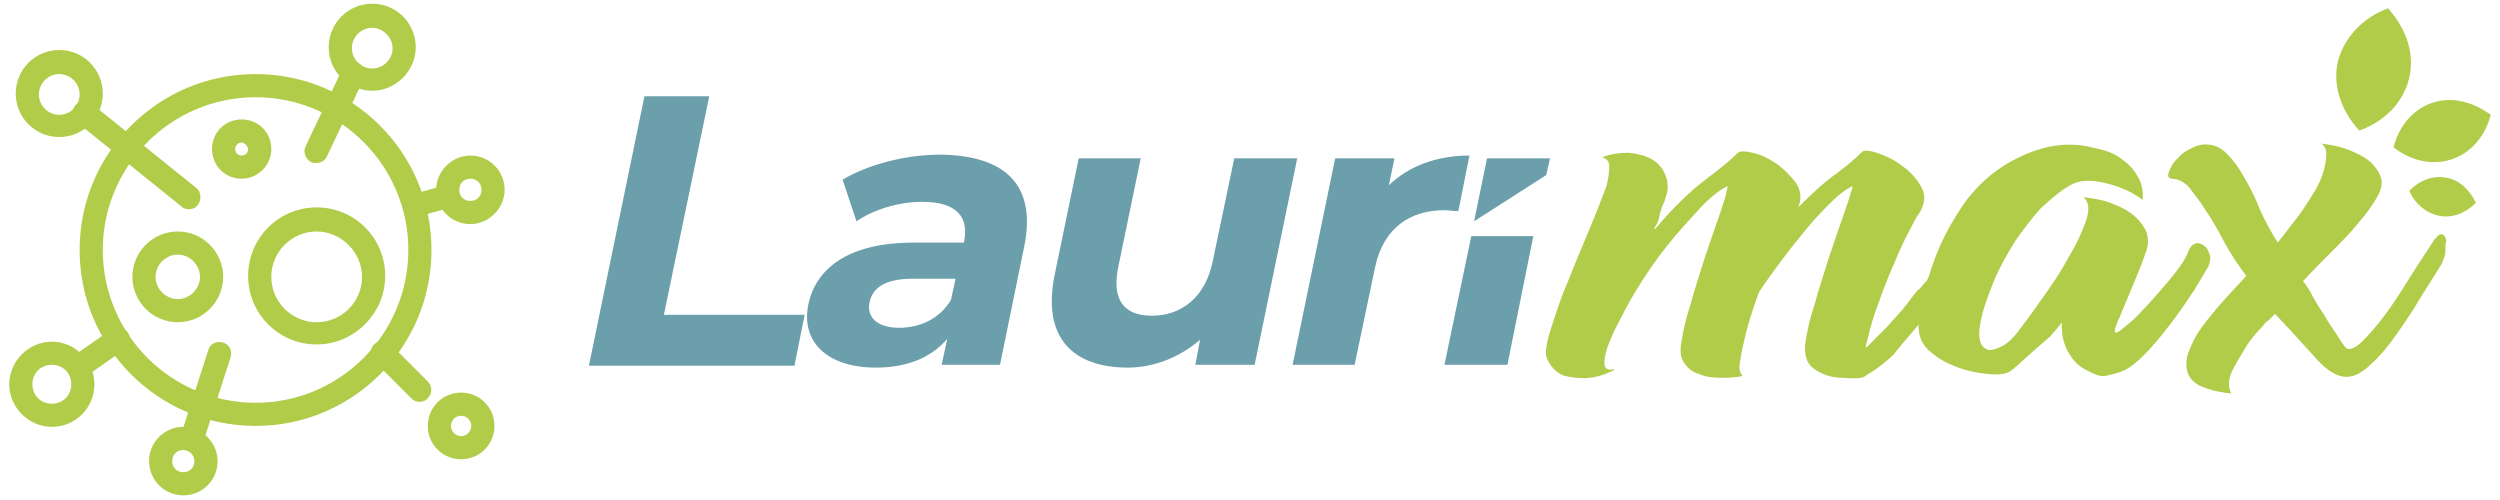 <?xml version="1.0" encoding="utf-8"?>
<!-- Generator: Adobe Illustrator 26.4.1, SVG Export Plug-In . SVG Version: 6.00 Build 0)  -->
<svg version="1.1" id="Camada_1" xmlns="http://www.w3.org/2000/svg" xmlns:xlink="http://www.w3.org/1999/xlink" x="0px" y="0px"
	 viewBox="0 0 270 54" style="enable-background:new 0 0 270 54;" xml:space="preserve">
<style type="text/css">
	.st0{fill:#B0CC49;}
	.st1{fill:#6B9FAB;}
	.st2{fill-rule:evenodd;clip-rule:evenodd;fill:#B0CC49;}
</style>
<g>
	<g>
		<g>
			<path class="st0" d="M27.6,46c-10.5,0-19-8.5-19-19c0-10.5,8.5-19,19-19s19,8.5,19,19C46.6,37.5,38.1,46,27.6,46z M27.6,10.5
				c-9.1,0-16.5,7.4-16.5,16.5s7.4,16.5,16.5,16.5S44.1,36.1,44.1,27S36.7,10.5,27.6,10.5z"/>
		</g>
		<g>
			<path class="st0" d="M6.4,14.8c-2.6,0-4.7-2.1-4.7-4.7s2.1-4.7,4.7-4.7s4.7,2.1,4.7,4.7S9,14.8,6.4,14.8z M6.4,8
				c-1.2,0-2.2,1-2.2,2.2s1,2.2,2.2,2.2s2.2-1,2.2-2.2S7.6,8,6.4,8z"/>
		</g>
		<g>
			<path class="st0" d="M40.2,9.8c-2.6,0-4.7-2.1-4.7-4.7s2.1-4.7,4.7-4.7s4.7,2.1,4.7,4.7S42.7,9.8,40.2,9.8z M40.2,3
				C39,3,38,4,38,5.2s1,2.2,2.2,2.2c1.2,0,2.2-1,2.2-2.2S41.3,3,40.2,3z"/>
		</g>
		<g>
			<path class="st0" d="M50.8,24.2c-2.1,0-3.7-1.7-3.7-3.7s1.7-3.7,3.7-3.7c2.1,0,3.7,1.7,3.7,3.7S52.8,24.2,50.8,24.2z M50.8,19.3
				c-0.7,0-1.2,0.5-1.2,1.2c0,0.7,0.5,1.2,1.2,1.2s1.2-0.5,1.2-1.2C52,19.8,51.5,19.3,50.8,19.3z"/>
		</g>
		<g>
			<path class="st0" d="M19.8,53.5c-2.1,0-3.7-1.7-3.7-3.7c0-2.1,1.7-3.7,3.7-3.7s3.7,1.7,3.7,3.7C23.5,51.9,21.8,53.5,19.8,53.5z
				 M19.8,48.6c-0.7,0-1.2,0.5-1.2,1.2c0,0.7,0.5,1.2,1.2,1.2c0.7,0,1.2-0.5,1.2-1.2C21,49.2,20.5,48.6,19.8,48.6z"/>
		</g>
		<g>
			<path class="st0" d="M5.6,46.1C3.1,46.1,1,44,1,41.5c0-2.5,2.1-4.6,4.6-4.6c2.5,0,4.6,2.1,4.6,4.6C10.2,44,8.2,46.1,5.6,46.1z
				 M5.6,39.4c-1.2,0-2.1,0.9-2.1,2.1c0,1.2,0.9,2.1,2.1,2.1c1.2,0,2.1-0.9,2.1-2.1C7.7,40.3,6.8,39.4,5.6,39.4z"/>
		</g>
		<g>
			<path class="st0" d="M49.8,49.6c-2,0-3.6-1.6-3.6-3.6s1.6-3.6,3.6-3.6c2,0,3.6,1.6,3.6,3.6S51.8,49.6,49.8,49.6z M49.8,44.9
				c-0.6,0-1.1,0.5-1.1,1.1s0.5,1.1,1.1,1.1c0.6,0,1.1-0.5,1.1-1.1S50.4,44.9,49.8,44.9z"/>
		</g>
		<g>
			<path class="st0" d="M34.2,37.2c-4.1,0-7.4-3.3-7.4-7.4s3.3-7.4,7.4-7.4s7.4,3.3,7.4,7.4S38.2,37.2,34.2,37.2z M34.2,25
				c-2.7,0-4.9,2.2-4.9,4.9s2.2,4.9,4.9,4.9s4.9-2.2,4.9-4.9S36.8,25,34.2,25z"/>
		</g>
		<g>
			<path class="st0" d="M19.2,34.8c-2.7,0-4.9-2.2-4.9-4.9s2.2-4.9,4.9-4.9s4.9,2.2,4.9,4.9S21.9,34.8,19.2,34.8z M19.2,27.5
				c-1.3,0-2.4,1.1-2.4,2.4s1.1,2.4,2.4,2.4s2.4-1.1,2.4-2.4S20.5,27.5,19.2,27.5z"/>
		</g>
		<g>
			<path class="st0" d="M26.1,19.3c-1.8,0-3.2-1.4-3.2-3.2c0-1.8,1.4-3.2,3.2-3.2c1.8,0,3.2,1.4,3.2,3.2
				C29.3,17.9,27.8,19.3,26.1,19.3z M26.1,15.4c-0.4,0-0.7,0.3-0.7,0.7c0,0.4,0.3,0.7,0.7,0.7s0.7-0.3,0.7-0.7
				C26.7,15.7,26.4,15.4,26.1,15.4z"/>
		</g>
		<g>
			<path class="st0" d="M8.4,40.9c-0.4,0-0.8-0.2-1-0.6C7,39.8,7.1,39,7.7,38.6l4.3-3c0.6-0.4,1.4-0.2,1.8,0.3
				c0.4,0.6,0.2,1.4-0.3,1.8l-4.3,3C8.9,40.9,8.7,40.9,8.4,40.9z"/>
		</g>
		<g>
			<path class="st0" d="M20.7,48.8c-0.1,0-0.3,0-0.4-0.1c-0.7-0.2-1-0.9-0.8-1.6l3-9.3c0.2-0.7,0.9-1,1.6-0.8c0.7,0.2,1,0.9,0.8,1.6
				l-3,9.3C21.7,48.4,21.2,48.8,20.7,48.8z"/>
		</g>
		<g>
			<path class="st0" d="M20.4,22.6c-0.3,0-0.6-0.1-0.8-0.3L8.3,13.2c-0.5-0.4-0.6-1.2-0.2-1.8c0.4-0.5,1.2-0.6,1.8-0.2l11.3,9.1
				c0.5,0.4,0.6,1.2,0.2,1.8C21.1,22.5,20.7,22.6,20.4,22.6z"/>
		</g>
		<g>
			<path class="st0" d="M34.1,17.6c-0.2,0-0.4,0-0.5-0.1c-0.6-0.3-0.9-1.1-0.6-1.7l4-8.4c0.3-0.6,1.1-0.9,1.7-0.6
				c0.6,0.3,0.9,1.1,0.6,1.7l-4,8.4C35.1,17.4,34.6,17.6,34.1,17.6z"/>
		</g>
		<g>
			<path class="st0" d="M45.3,43.4c-0.3,0-0.6-0.1-0.9-0.4l-4-4c-0.5-0.5-0.5-1.3,0-1.8c0.5-0.5,1.3-0.5,1.8,0l4,4
				c0.5,0.5,0.5,1.3,0,1.8C46,43.3,45.6,43.4,45.3,43.4z"/>
		</g>
		<g>
			<path class="st0" d="M44.8,23.4c-0.6,0-1.1-0.4-1.2-0.9c-0.2-0.7,0.2-1.4,0.9-1.5l3.6-1c0.7-0.2,1.4,0.2,1.5,0.9
				c0.2,0.7-0.2,1.4-0.9,1.5l-3.6,1C45,23.4,44.9,23.4,44.8,23.4z"/>
		</g>
	</g>
	<g>
		<g>
			<g>
				<g>
					<path class="st1" d="M69.6,10.4h7L71.7,34h15.2l-1.1,5.5H63.6L69.6,10.4z"/>
				</g>
			</g>
		</g>
		<g>
			<g>
				<g>
					<path class="st1" d="M110.6,26.7L108,39.4h-6.3l0.6-2.8c-1.7,2-4.3,3.1-7.7,3.1c-5.4,0-8.1-2.9-7.3-6.8
						c0.8-3.9,4.3-6.7,11.4-6.7h5.4c0.6-2.8-0.8-4.4-4.5-4.4c-2.5,0-5.2,0.8-7.1,2.1l-1.5-4.5c2.9-1.7,6.9-2.7,10.6-2.7
						C108.6,16.8,112,20,110.6,26.7z M102.7,32.4l0.5-2.3h-4.6c-3.2,0-4.4,1.1-4.7,2.6c-0.3,1.6,0.9,2.7,3.2,2.7
						C99.4,35.4,101.5,34.4,102.7,32.4z"/>
				</g>
			</g>
		</g>
		<g>
			<g>
				<g>
					<path class="st1" d="M140.1,17.1l-4.6,22.3h-6.4l0.5-2.7c-2.2,1.9-5,3-7.8,3c-5.8,0-9.3-3.1-7.9-10l2.6-12.6h6.7l-2.4,11.6
						c-0.8,3.7,0.6,5.4,3.6,5.4c3.1,0,5.8-1.9,6.6-6l2.3-11H140.1z"/>
				</g>
			</g>
		</g>
		<g>
			<g>
				<path class="st1" d="M158.7,16.8l-1.2,6c-0.6,0-1-0.1-1.5-0.1c-3.7,0-6.6,1.9-7.5,6.2l-2.2,10.5h-6.7l4.6-22.3h6.4l-0.6,2.9
					C152.2,17.9,155.2,16.8,158.7,16.8z"/>
			</g>
		</g>
		<g>
			<g>
				<g>
					<path class="st0" d="M209.2,28.6c0.4-0.4,0.9-0.8,1.4-1c0.5-0.2,1-0.4,1.5-0.4c0.5,0,0.8,0.1,1,0.2c0.2,0.2,0.1,0.5-0.2,0.9
						c-0.1,0.1-0.2,0.2-0.4,0.4c-0.2,0.1-0.3,0.3-0.4,0.5c-0.7,0.9-1.4,1.7-2,2.4c-0.6,0.7-1.2,1.4-1.8,2.1
						c-0.6,0.7-1.1,1.4-1.8,2.2c-0.6,0.7-1.3,1.5-2,2.4c-0.4,0.4-0.9,0.8-1.4,1.2c-0.5,0.4-1,0.7-1.5,1l-0.1,0.1
						c-0.5,0.3-1.3,0.3-2.5,0.2c-1.1,0-2.1-0.3-3-0.9c-0.9-0.6-1.2-1.6-1-3c0.2-1.3,0.5-2.6,1-4.1c0.4-1.5,0.9-3,1.4-4.6
						c0.5-1.5,1-3,1.5-4.4c0.5-1.4,0.9-2.6,1.2-3.7c-0.7,0.3-1.5,0.9-2.3,1.7c-0.8,0.8-1.7,1.7-2.6,2.8c-0.9,1.1-1.8,2.2-2.7,3.4
						c-0.9,1.2-1.7,2.3-2.5,3.5c-0.4,1-0.7,2-1,2.9c-0.3,1-0.5,1.8-0.7,2.7c-0.2,0.8-0.3,1.5-0.4,2.1c-0.1,0.6,0,1.1,0.3,1.4
						c-0.8,0.2-1.6,0.2-2.4,0.2c-0.8,0-1.6-0.1-2.3-0.4c-0.7-0.2-1.2-0.6-1.6-1.2c-0.4-0.5-0.5-1.3-0.3-2.3c0.2-1.3,0.5-2.6,1-4.1
						c0.4-1.5,0.9-3,1.4-4.6c0.5-1.5,1-3,1.5-4.4c0.5-1.4,0.9-2.6,1.1-3.7c-0.9,0.4-2,1.3-3.1,2.5c-1.1,1.2-2.3,2.5-3.5,4
						c-1.2,1.5-2.2,3-3.2,4.6c-1,1.6-1.7,3.1-2.4,4.4c-0.6,1.3-1,2.3-1.1,3.2c-0.1,0.8,0.1,1.2,0.8,1.1c0.4-0.1,0.3,0.1-0.3,0.3
						c-0.6,0.3-1.3,0.5-2.1,0.6c-0.9,0.1-1.8,0-2.7-0.2c-0.9-0.3-1.6-1-2-2.1c-0.1-0.5,0-1.5,0.5-3c0.5-1.5,1-3.2,1.8-5
						c0.7-1.8,1.5-3.7,2.3-5.6c0.8-1.9,1.4-3.5,1.9-4.8c0.2-0.8,0.3-1.5,0.3-2.1c0-0.6-0.3-0.9-0.8-1c1-0.4,1.9-0.5,2.9-0.5
						c1,0.1,1.8,0.3,2.5,0.7c0.7,0.4,1.2,1,1.5,1.8c0.3,0.8,0.3,1.6-0.1,2.6c0,0.1-0.1,0.3-0.2,0.5c-0.1,0.2-0.2,0.5-0.3,0.9
						c-0.1,0.3-0.1,0.5-0.2,0.8c-0.1,0.3-0.2,0.5-0.4,0.8c0,0.1,0,0.1,0,0.1c0,0,0,0.1,0,0.1c2-2.4,3.9-4.2,5.5-5.4
						c1.6-1.2,2.8-2.2,3.5-2.9c0.2-0.2,0.7-0.2,1.6,0c0.9,0.2,1.7,0.6,2.6,1.2c0.8,0.6,1.5,1.3,2.1,2.1c0.5,0.8,0.6,1.7,0.2,2.6
						c1.5-1.5,2.9-2.8,4.2-3.7c1.2-0.9,2.1-1.7,2.6-2.2c0.2-0.3,0.7-0.3,1.7,0c0.9,0.3,1.8,0.7,2.7,1.4c0.9,0.6,1.6,1.4,2.1,2.3
						c0.5,0.9,0.4,1.8-0.2,2.8c-0.4,0.5-0.8,1.4-1.4,2.5c-0.6,1.2-1.1,2.4-1.7,3.8c-0.6,1.4-1.1,2.8-1.6,4.2
						c-0.5,1.4-0.8,2.7-1.1,3.9c0,0.1,0.1,0.1,0.1,0.1c0.8-0.8,1.6-1.6,2.2-2.2c0.6-0.7,1.2-1.3,1.7-1.9c0.4-0.5,0.7-0.9,1-1.3
						c0.3-0.4,0.5-0.7,0.8-0.9c0.3-0.3,0.5-0.6,0.8-0.9C208.5,29.5,208.8,29.1,209.2,28.6z"/>
				</g>
			</g>
		</g>
		<g>
			<g>
				<g>
					<path class="st0" d="M217.1,40.1c-0.5,0.3-1.2,0.4-2.3,0.3c-1.1-0.1-2.2-0.3-3.3-0.7c-1.1-0.4-2.1-0.9-3-1.7
						c-0.9-0.7-1.3-1.7-1.3-2.8c0.1-1.1,0.3-2.4,0.7-3.9c0.4-1.5,0.9-3.1,1.6-4.7c0.7-1.6,1.6-3.1,2.6-4.6c1.1-1.5,2.3-2.7,3.7-3.7
						c1.3-0.9,2.7-1.6,4.2-2.1c1.5-0.5,3.1-0.7,4.8-0.5c0.7,0.1,1.5,0.3,2.3,0.5c0.8,0.2,1.6,0.6,2.2,1.1c0.7,0.5,1.2,1.1,1.6,1.8
						c0.4,0.7,0.6,1.5,0.5,2.5c-1-0.8-2.3-1.4-3.9-1.8c-1.6-0.4-2.9-0.4-3.9,0.2c-1.1,0.6-2.1,1.5-3.2,2.5c-1,1.1-1.9,2.3-2.8,3.6
						c-0.8,1.3-1.6,2.7-2.2,4.1c-0.6,1.5-1.1,2.8-1.4,4.1c-0.3,1.3-0.3,2.1-0.1,2.7c0.2,0.5,0.6,0.8,1,0.8c0.4,0,0.9-0.2,1.5-0.5
						c0.6-0.4,1-0.8,1.4-1.3c0.7-0.9,1.6-2.1,2.7-3.7c1.1-1.5,2.1-3,2.9-4.5c0.9-1.5,1.5-2.8,1.9-4c0.4-1.2,0.3-2-0.3-2.5
						c0.8,0.1,1.7,0.2,2.6,0.5c0.9,0.3,1.8,0.7,2.5,1.2c0.7,0.5,1.2,1.1,1.6,1.8c0.3,0.7,0.4,1.4,0.1,2.3c-0.4,1.2-0.9,2.4-1.4,3.6
						c-0.5,1.2-1,2.4-1.5,3.6c-0.1,0.2-0.2,0.4-0.3,0.7c-0.1,0.3-0.2,0.5-0.2,0.7c0,0.2,0.1,0.3,0.2,0.2c0.2,0,0.5-0.3,1-0.7
						c0.5-0.4,1.1-0.9,1.7-1.6c0.7-0.7,1.3-1.4,2-2.2c0.7-0.8,1.3-1.5,1.9-2.3c0.6-0.8,1-1.5,1.2-2.1c0.2-0.4,0.4-0.6,0.7-0.7
						c0.3-0.1,0.6,0,0.9,0.2c0.3,0.2,0.5,0.5,0.6,0.9c0.2,0.4,0.1,0.9-0.1,1.4c-0.3,0.5-0.8,1.3-1.5,2.5c-0.8,1.2-1.6,2.4-2.6,3.7
						c-1,1.3-1.9,2.4-2.9,3.4c-1,1-1.9,1.6-2.6,1.8c-0.6,0.2-1.1,0.3-1.5,0.4c-0.4,0.1-1.1-0.1-1.8-0.5c-0.9-0.4-1.5-0.9-2-1.7
						c-0.5-0.7-0.8-1.6-0.9-2.5c0-0.1,0-0.2,0-0.4c-0.1-0.2,0-0.4,0-0.7c-0.2,0.3-0.5,0.6-0.9,1.1c-0.4,0.5-0.9,0.9-1.5,1.4
						c-0.6,0.5-1.1,1-1.7,1.5C218,39.4,217.5,39.8,217.1,40.1z"/>
				</g>
			</g>
		</g>
		<g>
			<g>
				<g>
					<path class="st0" d="M244.4,35.2c-0.9,0.9-1.6,1.8-2.1,2.7c-0.5,0.8-0.9,1.5-1.3,2.3c-0.3,0.8-0.4,1.5-0.1,2.1
						c0,0.1,0.1,0.2,0.2,0.2c-1.2-0.1-2.2-0.3-3.2-0.7c-1-0.4-1.5-1-1.7-1.8c-0.1-0.4-0.1-0.8,0-1.4c0.1-0.5,0.4-1.2,0.8-2
						c0.4-0.8,1.1-1.7,2-2.8c0.9-1.1,2.1-2.4,3.6-4c-0.9-1.2-1.7-2.4-2.4-3.7c-0.7-1.3-1.3-2.4-2-3.4c-0.6-1-1.3-1.8-1.8-2.5
						c-0.6-0.6-1.2-0.9-1.9-0.9c-0.1,0-0.2-0.1-0.3-0.2c-0.1-0.2,0-0.5,0.2-0.9c0.2-0.4,0.4-0.8,0.8-1.1c0.3-0.4,0.7-0.7,1.3-1
						c0.5-0.3,1.1-0.5,1.7-0.5c0.9,0,1.6,0.3,2.3,1c0.7,0.7,1.3,1.5,1.9,2.6c0.6,1,1.2,2.2,1.7,3.5c0.6,1.3,1.2,2.4,1.9,3.5
						c0.7-0.9,1.4-1.8,2.1-2.7c0.7-0.9,1.2-1.8,1.8-2.7c0.5-0.8,0.9-1.7,1.1-2.5c0.2-0.8,0.3-1.5,0.2-2.1c-0.1-0.3-0.3-0.6-0.5-0.7
						c0.7,0.1,1.4,0.2,2.1,0.4c0.7,0.2,1.4,0.5,2,0.8c0.6,0.3,1.2,0.7,1.6,1.2c0.4,0.5,0.7,1,0.8,1.5c0.1,0.6-0.1,1.3-0.6,2.1
						c-0.5,0.8-1.1,1.7-2,2.7c-0.8,1-1.8,2-2.8,3c-1.1,1.1-2.1,2.1-3.1,3.2c0.1,0,0.4,0.4,0.8,1.1c0.4,0.8,0.9,1.6,1.5,2.5
						c0.5,0.9,1.1,1.7,1.6,2.5c0.5,0.8,0.8,1.2,1,1.2c0.5,0,1-0.3,1.6-0.9c0.6-0.6,1.3-1.4,2-2.3c0.7-0.9,1.4-1.9,2.1-3
						c0.7-1.1,1.3-2.1,1.9-3c0.6-0.9,1.1-1.7,1.5-2.3c0.4-0.6,0.7-0.9,0.9-0.9c0.3,0,0.5,0.2,0.6,0.7c-0.1,0.3-0.1,0.6-0.1,1.1
						c0,0.5-0.2,0.9-0.4,1.4c-0.6,1-1.4,2.2-2.2,3.5c-0.8,1.4-1.7,2.7-2.6,4c-0.9,1.3-1.8,2.4-2.8,3.3c-0.9,0.9-1.8,1.4-2.7,1.4
						c-0.9,0-2-0.6-3.1-1.8c-1.1-1.2-2.6-2.9-4.6-5c-0.3,0.3-0.5,0.5-0.7,0.7C244.7,34.8,244.5,35,244.4,35.2z"/>
				</g>
			</g>
		</g>
		<g>
			<g>
				<g>
					<path class="st2" d="M269,12.4c-0.6,2.3-2.1,4.1-4.2,4.8c-2.1,0.7-4.4,0.2-6.3-1.3c0.6-2.3,2.1-4.1,4.2-4.8
						C264.8,10.4,267.1,11,269,12.4"/>
				</g>
			</g>
		</g>
		<g>
			<g>
				<g>
					<path class="st2" d="M257.9,0.9c2,2.2,2.9,4.9,2.3,7.5c-0.6,2.6-2.6,4.7-5.4,5.7c-2-2.2-2.9-4.9-2.3-7.5
						C253.2,4,255.2,1.9,257.9,0.9"/>
				</g>
			</g>
		</g>
		<g>
			<g>
				<g>
					<path class="st2" d="M267.4,21.9c-1.1,1.1-2.5,1.7-4,1.4c-1.4-0.3-2.6-1.3-3.2-2.7c1.1-1.1,2.5-1.7,4-1.4
						C265.6,19.4,266.7,20.5,267.4,21.9"/>
				</g>
			</g>
		</g>
		<g>
			<g>
				<g>
					<polygon class="st1" points="167,18.9 167.4,17.1 160.6,17.1 159.2,23.9 					"/>
				</g>
			</g>
			<g>
				<g>
					<polygon class="st1" points="158.9,25.5 156,39.4 162.8,39.4 165.6,25.5 					"/>
				</g>
			</g>
		</g>
	</g>
</g>
</svg>

